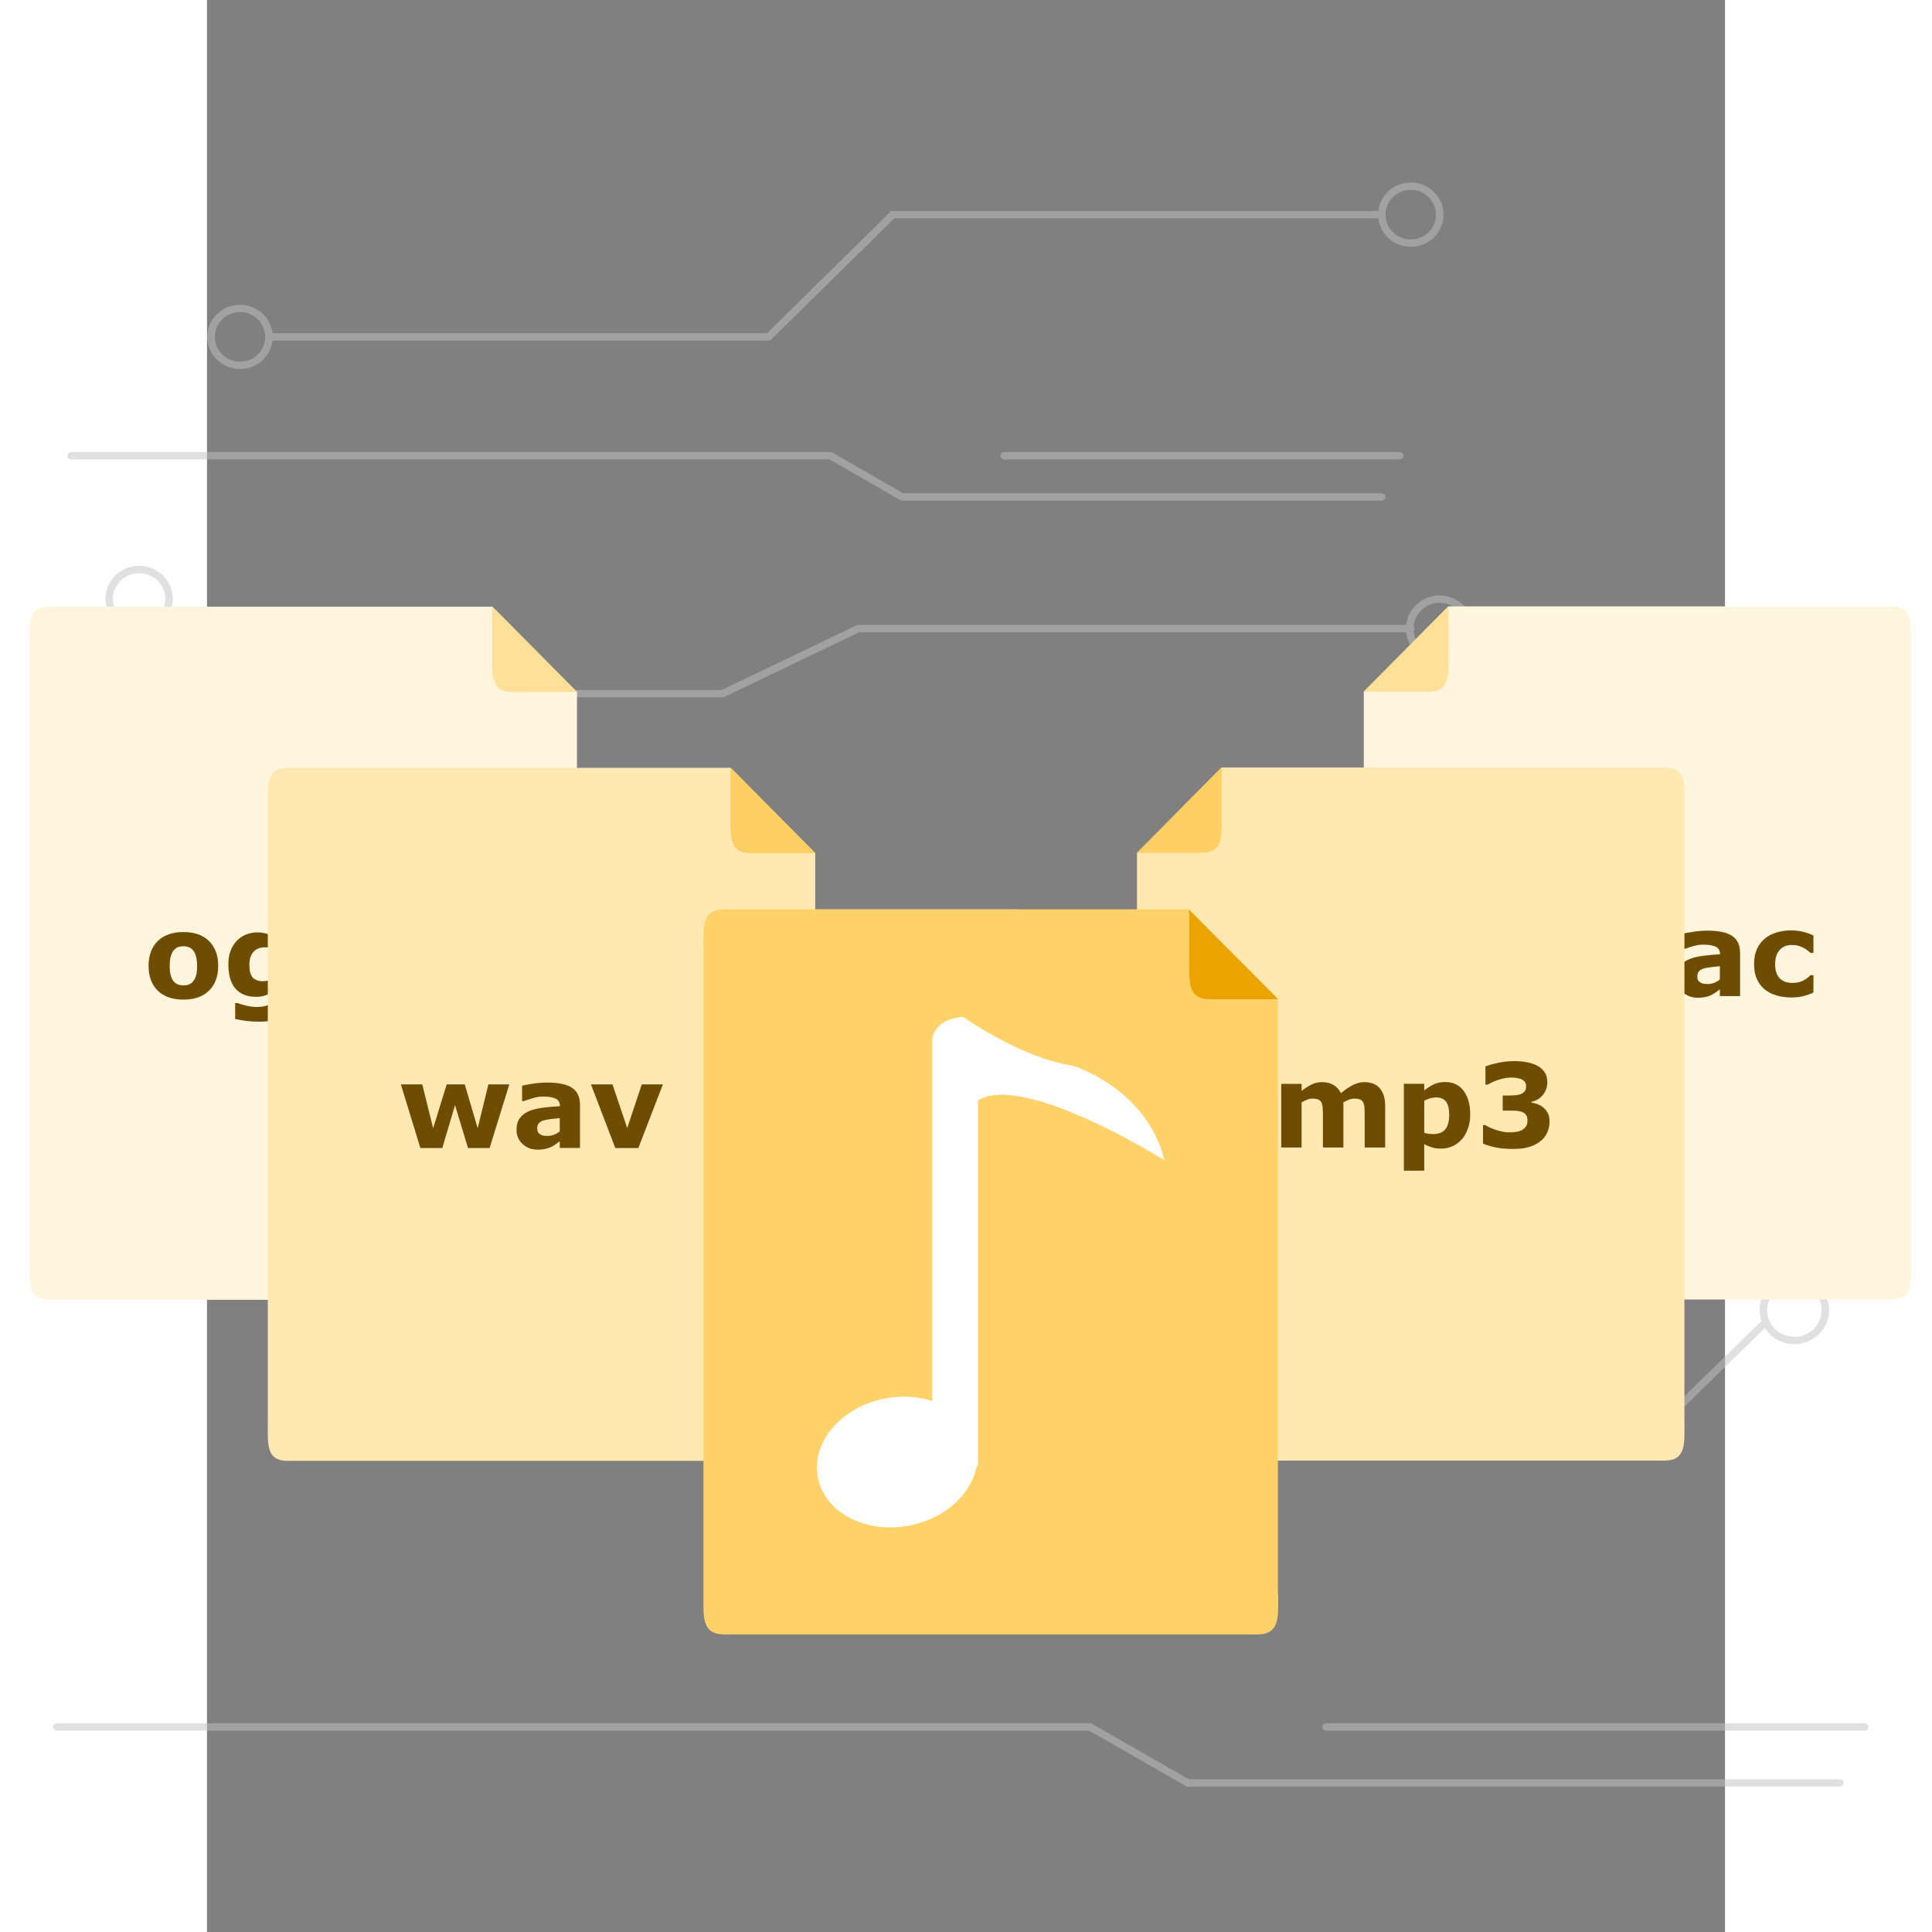 <svg width="200" height="200" version="1.1" viewBox="1 0 33 42" xmlns="http://www.w3.org/2000/svg">
 <rect x="1" y="0" width="33" height="42" fill="#808080" stroke="none"/>
 <g transform="matrix(.21 0 0 .21 -110.1 -9.765)">
  <g fill="none">
   <g transform="matrix(.442 0 0 .432 513.1 56.58)" fill="none" opacity=".5" stroke="#c2c2c2" stroke-linecap="round" stroke-linejoin="round" stroke-miterlimit="10" stroke-width="1.76">
    <path d="m50.6 57.4c0 3.769-3.038 6.823-6.785 6.823s-6.784-3.055-6.784-6.823c0-3.769 3.037-6.824 6.784-6.824s6.785 3.056 6.785 6.824z"/>
    <path d="m324.8 28.1c0 3.77-3.037 6.825-6.783 6.825-3.747 0-6.784-3.056-6.784-6.825 0-3.767 3.037-6.823 6.784-6.823 3.746-1e-3 6.783 3.055 6.783 6.823z"/>
    <line x1="50.6" x2="167.6" y1="57.4" y2="57.4"/>
    <line x1="167.6" x2="196.7" y1="57.4" y2="28.1"/>
    <line x1="196.7" x2="311.2" y1="28.1" y2="28.1"/>
    <line x1="4.274" x2="182.1" y1="85.87" y2="85.87"/>
    <line x1="182.1" x2="198.9" y1="85.87" y2="95.75"/>
    <line x1="198.9" x2="311.2" y1="95.75" y2="95.75"/>
    <line x1="222.8" x2="315.4" y1="85.87" y2="85.87"/>
    <path d="m27.2 120.2c0 3.898-3.143 7.06-7.019 7.06s-7.018-3.161-7.018-7.06 3.142-7.06 7.018-7.06 7.019 3.161 7.019 7.06z"/>
    <path d="m331.8 127.3c0 3.898-3.143 7.06-7.02 7.06-3.875 0-7.018-3.161-7.018-7.06s3.143-7.06 7.018-7.06c3.878.001 7.02 3.161 7.02 7.06z"/>
    <line x1="27.2" x2="46.5" y1="123.5" y2="142.9"/>
    <line x1="46.5" x2="156.8" y1="142.9" y2="142.9"/>
    <line x1="156.8" x2="188.6" y1="142.9" y2="127.3"/>
    <line x1="188.6" x2="318" y1="127.3" y2="127.3"/>
    <path d="m376.4 225.6c0 3.894 3.139 7.051 7.011 7.051 3.871 0 7.01-3.157 7.01-7.051 0-3.895-3.139-7.051-7.01-7.051-3.872.001-7.011 3.157-7.011 7.051z"/>
    <path d="m93.1 195.4c0 3.895 3.138 7.051 7.009 7.051s7.011-3.156 7.011-7.051-3.14-7.051-7.011-7.051-7.009 3.156-7.009 7.051z"/>
    <line x1="376.4" x2="255.5" y1="225.6" y2="225.6"/>
    <line x1="255.5" x2="225.4" y1="225.6" y2="195.4"/>
    <line x1="225.4" x2="107.1" y1="195.4" y2="195.4"/>
    <line x1="424.3" x2="240.5" y1="255.1" y2="255.1"/>
    <line x1="240.5" x2="223.1" y1="255.1" y2="265.3"/>
    <line x1="223.1" x2="107.1" y1="265.3" y2="265.3"/>
    <line x1="198.5" x2="102.8" y1="255.1" y2="255.1"/>
    <line x1=".935" x2="242.9" y1="390.5" y2="390.5"/>
    <line x1="242.9" x2="265.8" y1="390.5" y2="403.9"/>
    <line x1="265.8" x2="418.5" y1="403.9" y2="403.9"/>
    <line x1="298.2" x2="424.3" y1="390.5" y2="390.5"/>
    <path d="m400.6 290.6c0 4.029 3.248 7.295 7.252 7.295 4.005 0 7.252-3.266 7.252-7.295 0-4.028-3.247-7.294-7.252-7.294-4.004 0-7.252 3.266-7.252 7.294z"/>
    <path d="m85.85 297.9c0 4.027 3.248 7.294 7.253 7.294s7.252-3.267 7.252-7.294c0-4.029-3.247-7.295-7.252-7.295s-7.253 3.266-7.253 7.295z"/>
    <line x1="400.6" x2="380.6" y1="294" y2="314"/>
    <line x1="380.6" x2="266.7" y1="314" y2="314"/>
    <line x1="266.7" x2="233.8" y1="314" y2="297.9"/>
    <line x1="233.8" x2="100.1" y1="297.9" y2="297.9"/>
   </g>
  </g>
  <g transform="matrix(.463 0 0 .446 509.2 54.5)">
   <g transform="matrix(.832 0 0 .835 -89.61 35.23)">
    <g stroke-miterlimit="10">
     <path d="m258.7 287.1c0 5.816.486 10.53-5.33 10.53h-136.5c-5.817 0-5.33-4.715-5.33-10.53v-171.6c0-5.817-.486-10.53 5.33-10.53h119l22.78 23.78v158.4z" fill="#fff5dd"/>
     <path d="m235.9 104.9v13.25c0 5.816-.485 10.53 5.33 10.53h17.46z" fill="#ffe096"/>
    </g>
   </g>
   <g transform="scale(.981 1.019)" fill="#6f4d00" stroke-width="2.202" aria-label="ogg">
    <path d="m46.25 202.4q0 3.574-2.09 5.638-2.077 2.051-5.844 2.051-3.767 0-5.857-2.051-2.077-2.064-2.077-5.638 0-3.599 2.09-5.651 2.103-2.051 5.844-2.051 3.793 0 5.857 2.064 2.077 2.064 2.077 5.638zm-5.715 3.522q.452-.555.671-1.329.232-.787.232-2.167 0-1.277-.232-2.142-.232-.864-.645-1.38-.413-.529-.993-.748-.581-.219-1.251-.219-.671 0-1.2.181-.516.181-.993.723-.426.503-.684 1.38-.245.877-.245 2.206 0 1.187.219 2.064.219.864.645 1.393.413.503.981.735.581.232 1.316.232.632 0 1.2-.206.581-.219.981-.723z"/>
    <path d="m63.69 208q0 2.038-.581 3.432-.581 1.393-1.626 2.18-1.045.8-2.529 1.148-1.471.361-3.329.361-1.509 0-2.98-.181-1.458-.181-2.529-.439v-3.625h.568q.852.335 2.077.606 1.226.284 2.193.284 1.29 0 2.09-.245.813-.232 1.239-.671.4-.413.581-1.058.181-.645.181-1.548v-.271q-.839.684-1.858 1.084-1.019.4-2.271.4-3.045 0-4.696-1.832-1.651-1.832-1.651-5.573 0-1.793.503-3.096.503-1.303 1.419-2.271.852-.903 2.09-1.406 1.251-.503 2.554-.503 1.174 0 2.129.284.968.271 1.755.761l.168-.645h4.503zm-4.644-2.903v-6.567q-.4-.168-.981-.258-.581-.103-1.045-.103-1.832 0-2.748 1.058-.916 1.045-.916 2.929 0 2.09.774 2.916.787.826 2.322.826.697 0 1.368-.219.671-.219 1.226-.581z"/>
    <path d="m82.16 208q0 2.038-.581 3.432-.581 1.393-1.626 2.18-1.045.8-2.529 1.148-1.471.361-3.329.361-1.509 0-2.98-.181-1.458-.181-2.529-.439v-3.625h.568q.852.335 2.077.606 1.226.284 2.193.284 1.29 0 2.09-.245.813-.232 1.239-.671.4-.413.581-1.058.181-.645.181-1.548v-.271q-.839.684-1.858 1.084-1.019.4-2.271.4-3.045 0-4.696-1.832-1.651-1.832-1.651-5.573 0-1.793.503-3.096.503-1.303 1.419-2.271.852-.903 2.09-1.406 1.251-.503 2.554-.503 1.174 0 2.129.284.968.271 1.755.761l.168-.645h4.503zm-4.644-2.903v-6.567q-.4-.168-.981-.258-.581-.103-1.045-.103-1.832 0-2.748 1.058-.916 1.045-.916 2.929 0 2.09.774 2.916.787.826 2.322.826.697 0 1.368-.219.671-.219 1.226-.581z"/>
   </g>
   <g transform="matrix(.832 0 0 .835 -36.34 72.62)">
    <g stroke-miterlimit="10">
     <path d="m258.7 287.1c0 5.816.486 10.53-5.33 10.53h-136.5c-5.817 0-5.33-4.715-5.33-10.53v-171.6c0-5.817-.486-10.53 5.33-10.53h119l22.78 23.78v158.4z" fill="#ffe8b2"/>
     <path d="m235.9 104.9v13.25c0 5.816-.485 10.53 5.33 10.53h17.46z" fill="#ffcf63"/>
    </g>
   </g>
   <g transform="matrix(-.832 0 0 .835 516.7 35.16)">
    <g stroke-miterlimit="10">
     <path d="m258.7 287.1c0 5.816.486 10.53-5.33 10.53h-136.5c-5.817 0-5.33-4.715-5.33-10.53v-171.6c0-5.817-.486-10.53 5.33-10.53h119l22.78 23.78v158.4z" fill="#fff5dd"/>
     <path d="m235.9 104.9v13.25c0 5.816-.485 10.53 5.33 10.53h17.46z" fill="#ffe096"/>
    </g>
   </g>
   <g transform="scale(.981 1.019)" fill="#6f4d00" stroke-width="2.202" aria-label="flac">
    <path d="m369 192.6h-.348q-.31-.09-.813-.206-.49-.116-1.058-.116-1.368 0-1.858.49-.477.49-.477 1.896v.116h3.587v3.148h-3.432v11.34h-4.644v-11.34h-1.987v-3.148h1.987v-.4q0-2.658 1.406-3.986 1.419-1.329 4.283-1.329 1.032 0 1.871.077.839.065 1.484.181z"/>
    <path d="m375.4 209.2h-4.644v-20.07h4.644z"/>
    <path d="m388.5 205.5v-3.019q-.942.077-2.038.219-1.097.129-1.664.31-.697.219-1.071.645-.361.413-.361 1.097 0 .452.077.735.077.284.387.542.297.258.71.387.413.116 1.29.116.697 0 1.406-.284.723-.284 1.264-.748zm0 2.245q-.374.284-.929.684-.555.4-1.045.632-.684.31-1.419.452-.735.155-1.613.155-2.064 0-3.458-1.277-1.393-1.277-1.393-3.264 0-1.587.71-2.593.71-1.006 2.013-1.587 1.29-.581 3.199-.826 1.909-.245 3.961-.361v-.077q0-1.2-.981-1.651-.981-.464-2.89-.464-1.148 0-2.451.413-1.303.4-1.871.619h-.426v-3.496q.735-.194 2.387-.452 1.664-.271 3.328-.271 3.961 0 5.715 1.226 1.767 1.213 1.767 3.819v9.856h-4.606z"/>
    <path d="m404.9 209.6q-1.896 0-3.47-.452-1.561-.452-2.722-1.393-1.148-.942-1.78-2.374-.632-1.432-.632-3.354 0-2.025.671-3.496.684-1.471 1.896-2.438 1.174-.916 2.709-1.342t3.187-.426q1.484 0 2.735.323 1.251.323 2.335.839v3.961h-.658q-.271-.232-.658-.542-.374-.31-.929-.606-.529-.284-1.161-.464-.632-.194-1.471-.194-1.858 0-2.864 1.187-.993 1.174-.993 3.199 0 2.09 1.019 3.174 1.032 1.084 2.916 1.084.877 0 1.574-.194.71-.206 1.174-.477.439-.258.774-.542.335-.284.619-.555h.658v3.961q-1.097.516-2.296.813-1.187.31-2.632.31z"/>
   </g>
   <g transform="matrix(-.832 0 0 .835 466 72.55)">
    <g stroke-miterlimit="10">
     <path d="m258.7 287.1c0 5.816.486 10.53-5.33 10.53h-136.5c-5.817 0-5.33-4.715-5.33-10.53v-171.6c0-5.817-.486-10.53 5.33-10.53h119l22.78 23.78v158.4z" fill="#ffe8b2"/>
     <path d="m235.9 104.9v13.25c0 5.816-.485 10.53 5.33 10.53h17.46z" fill="#ffcf63"/>
    </g>
   </g>
   <g transform="scale(.981 1.019)" fill="#6f4d00" stroke-width="2.202" aria-label="mp3">
    <path d="m302.7 233.5v10.27h-4.67v-7.238q0-1.058-.052-1.793-.052-.748-.284-1.213-.232-.464-.71-.671-.464-.219-1.316-.219-.684 0-1.329.284-.645.271-1.161.581v10.27h-4.644v-14.49h4.644v1.6q1.2-.942 2.296-1.471 1.097-.529 2.425-.529 1.432 0 2.529.645 1.097.632 1.716 1.871 1.393-1.174 2.709-1.845t2.58-.671q2.348 0 3.561 1.406 1.226 1.406 1.226 4.051v9.431h-4.67v-7.238q0-1.071-.052-1.806-.039-.735-.271-1.2-.219-.464-.697-.671-.477-.219-1.342-.219-.581 0-1.135.206-.555.194-1.355.658z"/>
    <path d="m331.6 236.3q0 1.793-.555 3.264-.542 1.471-1.432 2.425-.929 1.006-2.103 1.522-1.174.516-2.516.516-1.239 0-2.103-.271-.864-.258-1.767-.735v6.038h-4.644v-19.8h4.644v1.509q1.071-.852 2.18-1.38 1.122-.529 2.58-.529 2.709 0 4.206 1.987 1.509 1.987 1.509 5.457zm-4.786.09q0-2.116-.723-3.07-.723-.955-2.284-.955-.658 0-1.355.206-.697.194-1.329.568v7.289q.464.181.993.232.529.052 1.045.052 1.845 0 2.748-1.071.903-1.084.903-3.251z"/>
    <path d="m348.3 234.7q.632.542 1.006 1.264.374.723.374 1.922 0 1.355-.542 2.529-.529 1.174-1.638 2.013-1.084.813-2.554 1.251-1.458.426-3.548.426-2.387 0-4.103-.374-1.703-.374-2.774-.839v-4.219h.503q1.11.671 2.645 1.161 1.548.49 2.825.49.748 0 1.626-.116.877-.129 1.484-.542.477-.323.761-.774.284-.464.284-1.329 0-.839-.387-1.29-.387-.464-1.019-.658-.632-.206-1.522-.219-.89-.026-1.651-.026h-1.058v-3.432h1.097q1.006 0 1.78-.065t1.316-.297q.568-.245.852-.645.284-.413.284-1.2 0-.581-.297-.929-.297-.361-.748-.568-.503-.232-1.187-.31-.684-.077-1.174-.077-1.213 0-2.632.426-1.419.413-2.748 1.2h-.477v-4.167q1.058-.426 2.877-.813 1.819-.4 3.69-.4 1.819 0 3.187.323 1.368.31 2.258.839 1.058.632 1.574 1.535.516.903.516 2.116 0 1.6-.993 2.864-.993 1.251-2.619 1.6v.181q.658.09 1.393.361.735.271 1.342.787z"/>
   </g>
   <g transform="scale(.981 1.019)" fill="#6f4d00" stroke-width="2.202" aria-label="wav">
    <path d="m112.6 229.4-4.49 14.49h-4.928l-2.954-9.766-2.903 9.766h-4.993l-4.451-14.49h4.877l2.477 9.986 3.096-9.986h4.115l2.941 9.986 2.438-9.986z"/>
    <path d="m124.1 240.1v-3.019q-.942.077-2.038.219-1.097.129-1.664.31-.697.219-1.071.645-.361.413-.361 1.097 0 .452.077.735.077.284.387.542.297.258.71.387.413.116 1.29.116.697 0 1.406-.284.723-.284 1.264-.748zm0 2.245q-.374.284-.929.684-.555.4-1.045.632-.684.31-1.419.452-.735.155-1.613.155-2.064 0-3.458-1.277-1.393-1.277-1.393-3.264 0-1.587.71-2.593.71-1.006 2.013-1.587 1.29-.581 3.199-.826t3.961-.361v-.077q0-1.2-.981-1.651-.981-.464-2.89-.464-1.148 0-2.451.413-1.303.4-1.871.619h-.426v-3.496q.735-.194 2.387-.452 1.664-.271 3.329-.271 3.961 0 5.715 1.226 1.767 1.213 1.767 3.819v9.856h-4.606z"/>
    <path d="m147.6 229.4-5.586 14.49h-5.264l-5.548-14.49h4.915l3.354 9.96 3.316-9.96z"/>
   </g>
   <g transform="translate(25.77 -1.276)">
    <g stroke-miterlimit="10">
     <path d="m256.6 353.5c0 5.079.424 9.195-4.653 9.195h-119.2c-5.078 0-4.653-4.117-4.653-9.195v-149.9c0-5.078-.424-9.195 4.653-9.195h103.9l19.89 20.76v138.3z" fill="#ffd169"/>
     <path d="m236.7 194.5v11.57c0 5.079-.424 9.195 4.654 9.195h15.24z" fill="#eba300"/>
     <path d="m210.7 230.7c-11.7-1.829-24.51-11.32-24.51-11.32-6.584.384-6.95 5.102-6.95 5.102v84.04c-3.384-1.142-7.309-1.364-11.28-.423-9.731 2.303-16.07 10.7-14.16 18.76 1.909 8.059 11.34 12.72 21.07 10.42 7.375-1.746 12.8-6.996 14.16-12.94.314-.682.452-1.101.452-1.101v-84.49c10.24-6.584 41.7 13.9 41.7 13.9-4.023-16.82-20.48-21.95-20.48-21.95z" fill="#fff"/>
    </g>
   </g>
  </g>
 </g>
</svg>
